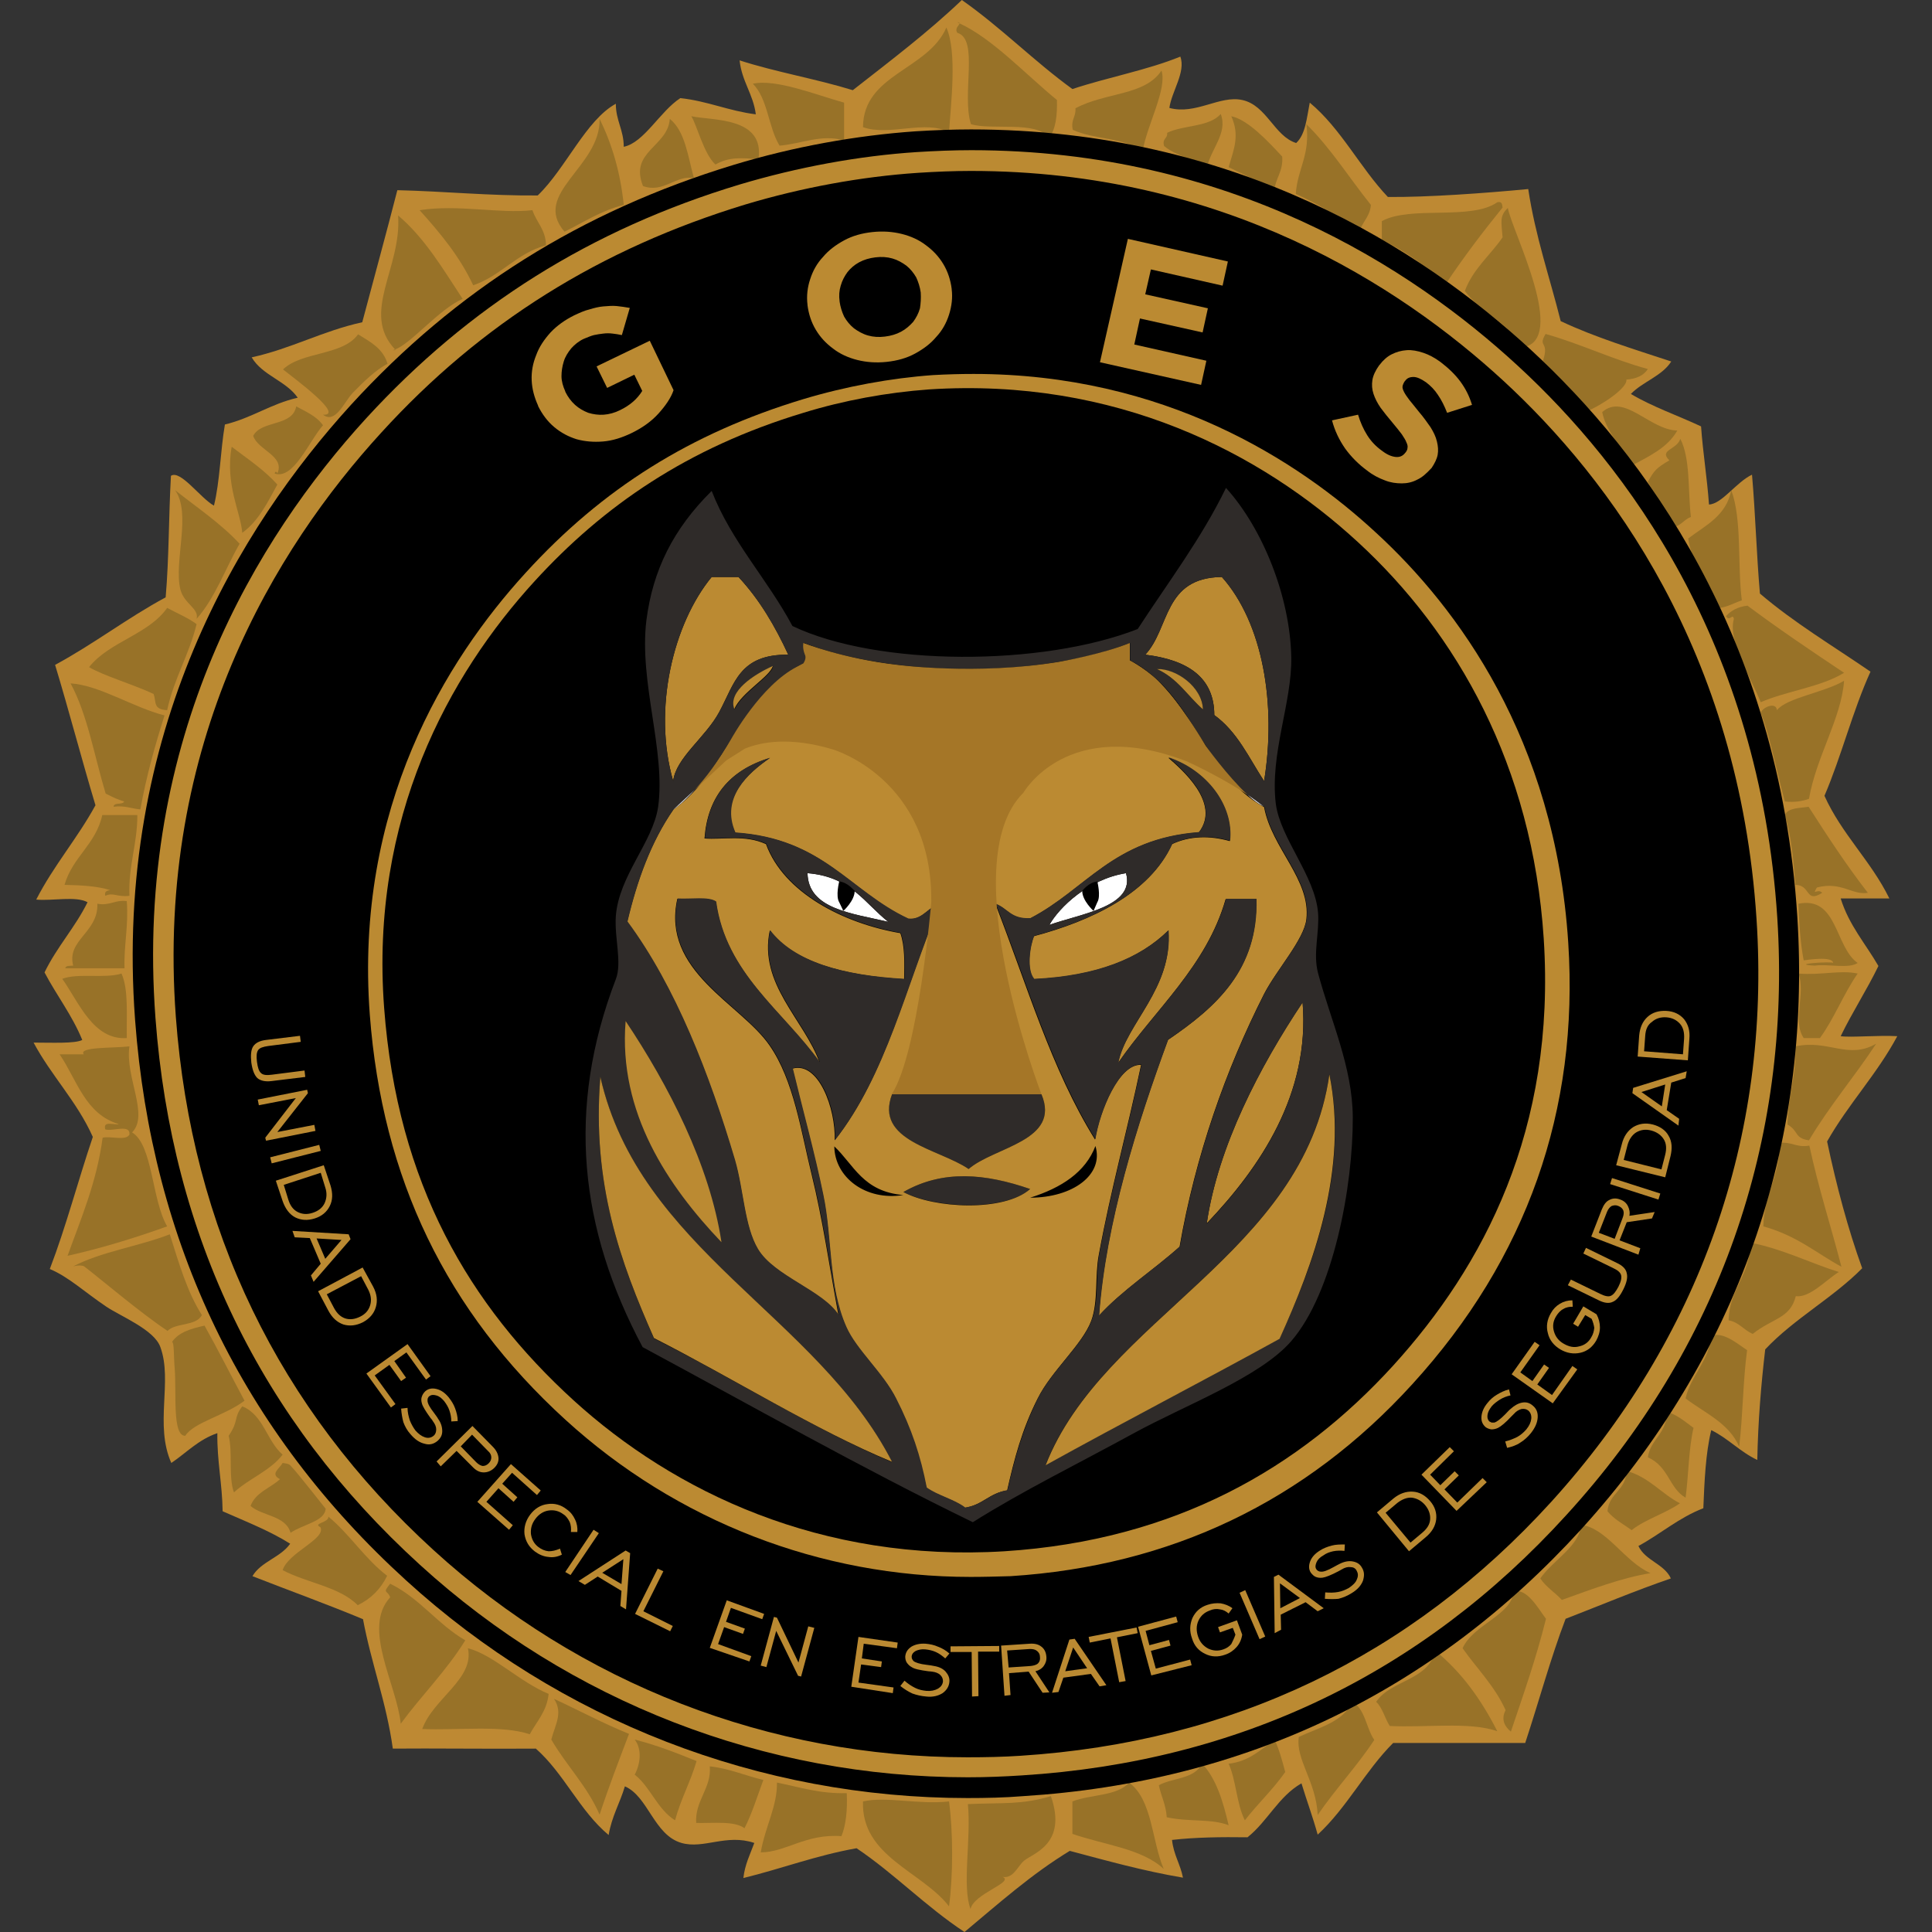 <svg xmlns="http://www.w3.org/2000/svg" xmlns:xlink="http://www.w3.org/1999/xlink" id="Capa_1" x="0px" y="0px" width="512px" height="512px" viewBox="0 0 512 512" style="enable-background:new 0 0 512 512;" xml:space="preserve"><rect x="0" y="0" width="512" height="512" fill="#333333" stroke="none"/><style type="text/css">	.st0{fill-rule:evenodd;clip-rule:evenodd;fill:#BE8933;}	.st1{fill-rule:evenodd;clip-rule:evenodd;fill:#987228;}	.st2{fill-rule:evenodd;clip-rule:evenodd;}	.st3{fill-rule:evenodd;clip-rule:evenodd;fill:#BB8A32;}	.st4{fill:#BB8A32;}	.st5{fill-rule:evenodd;clip-rule:evenodd;fill:#FFFFFF;}	.st6{fill-rule:evenodd;clip-rule:evenodd;fill:#2F2B29;}	.st7{fill:#EDECED;}	.st8{fill:#A57627;}</style><g>	<path class="st0" d="M284.2,23.6c9.3-3.1,19.8-5,28.6-8.6c1.5,4.1-2.3,9.2-2.9,13.6c7,1.9,13.3-3.4,19.3-2.1  c6.5,1.4,8.5,9.6,14.3,11.4c2.5-2.3,2.8-6.7,3.6-10.7c8.3,6.9,13.3,17.2,20.7,25c10.4,0.1,25.7-1,37.2-2.1  c1.9,12.6,5.7,23.4,8.6,35c9.1,4.3,19.3,7.4,29.3,10.7c-2.5,3.9-7.5,5.3-10.7,8.6c5.7,3.4,12.4,5.7,18.6,8.6  c0.5,7.1,1.6,13.6,2.1,20.7c3.4-0.1,7.3-6,11.4-7.9c0.9,10.3,1.2,21.2,2.1,31.5c9,7.7,19.4,13.9,29.3,20.7  c-4.7,10.3-7.7,22.4-12.2,32.9c4.6,10.2,12.3,17.2,17.2,27.2c-4.3,0-8.6,0-12.9,0c2.2,7.1,6.6,12,10,17.9  c-3.1,6.4-6.9,12.2-10,18.6c2.7,0.4,10.1-0.3,15,0c-5.4,10.1-13,18-18.6,27.9c2.5,11.8,5.5,23.1,9.3,33.6  c-7.8,7.9-18.1,13.4-25.7,21.5c-1.1,9.4-1.9,19.1-2.1,29.3c-4.5-2.1-7.7-5.7-12.2-7.9c-1.5,6.2-1.8,13.5-2.1,20.7  c-6.5,2.5-11.3,6.8-17.2,10c1.8,3.9,6.8,4.7,8.6,8.6c-9.6,3.3-18.6,7.1-27.9,10.7c-4,10.5-7.1,22-10.7,32.9c-11.7,0-23.4,0-35,0  c-7.4,7.4-12.3,17.2-20,24.3c-1.3-4.7-2.9-9-4.3-13.6c-6.1,3.5-9,10.1-14.3,14.3c-7-0.1-13.9,0-20,0.7c0.4,3.9,2.2,6.4,2.9,10  c-10.6-1.8-20.2-4.5-30-7.1c-10.2,6.2-18.9,14-27.9,21.5c-10.2-6.7-18.5-15.4-28.6-22.2c-10.7,1.9-19.8,5.4-30,7.9  c0.4-3.6,1.8-6.3,2.9-9.3c-7.4-2.5-13.4,1.7-19.3,0c-7.3-2.1-8.8-12.3-15-15c-1.3,4.4-3.5,8-4.3,12.9c-7.7-6.4-11.8-16.3-19.3-22.9  c-12.4,0.1-27.8-0.1-37.9,0c-1.7-12.3-5.7-22.5-7.9-34.3c-9.6-4-19.6-7.6-29.3-11.4c2.3-3.9,7.4-4.9,10-8.6  c-5.4-3.4-11.8-5.9-17.9-8.6c-0.1-7.3-1.5-13.3-1.4-20.7c-5,1.7-8.2,5.2-12.2,7.9c-4.5-10.1,0.4-21.7-2.9-30.7  c-1.6-4.6-10.4-8.1-14.3-10.7c-5.8-3.9-10-7.9-15-10c4.3-11.2,7.5-23.5,11.4-35c-4.2-9.4-11-16.2-15.7-25c4.8,0,11,0.3,12.9-0.7  c-2.7-6.6-6.8-11.8-10-17.9c3.3-6.8,8.1-11.9,11.4-18.6c-3.1-1.7-9.3-0.3-13.6-0.7c4.6-9,10.9-16.2,15.7-25  c-3.7-12.3-7-25-10.7-37.2c10.2-5.5,19.1-12.4,29.3-17.9c0.9-10.3,0.8-21.6,1.4-32.2c2.5-1.7,7.8,5.9,11.4,7.9  c1.6-6.5,1.7-14.5,2.9-21.5c7.1-1.7,12.2-5.5,19.3-7.1c-3.1-4.5-9.4-5.9-12.2-10.7c10.5-2.3,18.8-7,29.3-9.3  c3.1-11.7,6.3-23.3,9.3-35c12.6,0.3,24.2,1.5,37.2,1.4c7.4-7.1,12.8-20,20.7-24.3c0,4.5,2.1,6.9,2.1,11.4c5.4-1.1,9.6-9.4,15-12.9  c7.3,0.8,12.8,3.4,20,4.3c-0.7-5.4-3.7-8.7-4.3-14.3c9.6,3.1,20.3,4.9,30,7.9C236.1,16,246,8.5,254.9,0  C265.3,7.3,274,16.2,284.2,23.6z"></path>	<g>		<path class="st1" d="M457.4,163.3c1,1.6,1.7-0.9,2.1,0.7c-1.7,5.9,4.6,15.7,7.1,22.1c6.9-3,15.9-4,22.1-7.8   c-8.7-5.8-17.3-11.6-25.6-17.8C460.6,160.8,458.7,161.8,457.4,163.3z"></path>		<path class="st1" d="M254.3,6.2c0,0.4-1.4,1.3-0.6,2.5c5.8,1.7,1.1,16.2,3.6,24.2c5.4,1.7,17.3-1,20.7,3.6c1.8-2.2,2.2-5.9,2.1-10   C271.9,19.8,263,10.2,254.3,6.2z"></path>		<path class="st1" d="M253.7,5.9c0.2,0.1,0.4,0.2,0.6,0.3C254.3,6,254.1,5.9,253.7,5.9z"></path>		<path class="st1" d="M228.7,33.7c7,2.5,16.7-2.1,22.8,1.4c0.5-7.7,2.2-21.3-0.7-27.8C245.9,18.6,228.8,19.6,228.7,33.7z"></path>		<path class="st1" d="M284.3,34.4c5.5,2.6,14.1,2.1,18.5,5.7c1.1-6.8,6.6-16.6,5-21.4c-4.4,6.7-14.8,5.7-22.8,10   C285.2,31,283.7,31.7,284.3,34.4z"></path>		<path class="st1" d="M223.7,37.2c0-3.3,0-6.6,0-10c-7.3-2-18.1-6.4-24.2-5c4,3.9,4.1,11.6,7.1,16.4   C212.5,38.1,217.6,35.5,223.7,37.2z"></path>		<path class="st1" d="M201,42.2c1.7-11.3-12.3-10.2-17.8-11.4c1.4,2.1,3.3,10,6.4,12.8C193.2,41.6,196.1,41.8,201,42.2z"></path>		<path class="st1" d="M308.5,38.7c3.1,2.6,7.9,3.5,11.4,5.7c0.8-4.7,5.6-9.1,3.6-14.2c-3,3.5-9.9,2.9-14.2,5   C309.5,36.8,307.9,36.6,308.5,38.7z"></path>		<path class="st1" d="M337.7,50.8c0.2-3.6,2.4-5.2,2.1-9.3c-3.7-4-9.1-9.8-13.5-10.7c2.3,5.1,0.7,8.7-0.7,13.5   C329.8,46.3,334,48.3,337.7,50.8z"></path>		<path class="st1" d="M165.3,54.3c-0.9-8.8-3.2-16.3-6.4-22.8c0.3,12.8-18.1,19.7-9.3,29.9C154.7,58.9,159.3,55.8,165.3,54.3z"></path>		<path class="st1" d="M183.9,47.2c-1.6-5.7-2.3-12.4-6.4-15.7c-0.5,7.4-10.8,8.6-7.1,17.8C175.8,51.3,179.1,46.3,183.9,47.2z"></path>		<path class="st1" d="M360.5,60.7c0.9-2.2,2.6-3.6,2.8-6.4c-5.7-7.1-10.6-15-17.1-21.4c1.1,8.2-2.4,11.9-2.8,18.5   C349.6,54.1,354.8,57.7,360.5,60.7z"></path>		<path class="st1" d="M398.2,55c-0.1-0.9-0.2-1.7-1.4-1.4c-7,4.9-22.9,0.8-30.6,5c0,1.7,0,3.3,0,5c6.5,3,11.8,7.2,17.1,11.4   C388,68,393,61.4,398.2,55z"></path>		<path class="st1" d="M144.7,65c-0.1-4.2-2.5-6-3.6-9.3c-8.8,1-19.7-1.6-29.9,0c5.4,6,10.6,12.2,14.2,19.9   C132.8,73.1,136.9,67.1,144.7,65z"></path>		<path class="st1" d="M398.2,62.9c-3.3,4.8-7.8,8.3-10,14.2c4.2,5.8,11.7,8.3,15,15c12.8-1.5-2.7-31.2-3.6-37   C397.3,57.3,397.9,58.8,398.2,62.9z"></path>		<path class="st1" d="M104.8,92.8c0-0.1-0.1-0.1-0.1-0.2c-0.2,0.1-0.4,0.1-0.6,0.2C104.3,92.8,104.6,92.8,104.8,92.8z"></path>		<path class="st1" d="M104.7,92.6c4.1-1.4,11.7-10.7,17.9-13.4c-5.2-7.9-10-16.1-17.1-22.1C106.5,71,95.5,82.9,104.7,92.6z"></path>		<path class="st1" d="M104,92.8c-0.2,0-0.4,0-0.7,0C103.6,92.8,103.8,92.8,104,92.8z"></path>		<path class="st1" d="M85.6,109.9c3.3,2.5,5.5-3.2,7.8-5.7c2.9-3,6.2-6.2,9.3-7.8c-1.2-4.1-4.6-5.8-7.8-7.8   c-4.1,5.7-14.9,4.5-19.9,9.3C78,100.3,91.5,110.2,85.6,109.9z"></path>		<path class="st1" d="M408.9,95.6c3.8,4.5,8.9,7.7,11.4,13.5c4.4-1.8,11.1-6.4,10.7-8.5c2.7-0.2,4.6-1.1,5.7-2.8   c-9.5-2.6-17.6-6.6-27.1-9.3C407.4,92.2,410.7,90.2,408.9,95.6z"></path>		<path class="st1" d="M424.6,109.2c0.9,4.7,5,9.4,7.8,14.2c4.6-2.5,9.5-4.7,12.1-9.3C437.1,113.9,430.5,104.1,424.6,109.2z"></path>		<path class="st1" d="M73.5,125.5c0-0.4-0.6-0.8-0.7,0c5,1.7,9.1-8.6,12.8-12.8c-1.7-2.4-4.5-3.6-7.1-5c-1,5.4-9.2,3.6-11.4,7.8   C68.3,119.3,75.6,120.8,73.5,125.5z"></path>		<path class="st1" d="M442.4,122c-3.4,2-4,2.6-5.7,5.7c2.1,4.1,5.3,7.1,6.4,12.1c2.3-0.3,3.1-2.1,5-2.8c-0.8-7-0.1-15.5-2.8-20.7   C444.4,119.2,439.5,119.2,442.4,122z"></path>		<path class="st1" d="M73.5,128.4c-3.5-3.9-7.9-6.8-12.1-10c-1.8,10,2.4,17.4,2.8,22.8C68.5,138.1,70.9,133.2,73.5,128.4z"></path>		<path class="st1" d="M47.8,156.2c1,3.9,5,5,4.3,7.8c4.9-5.5,7.6-13.3,11.4-19.9c-5-5.4-11.3-9.6-17.1-14.2   C50.8,136.1,46,148.8,47.8,156.2z"></path>		<path class="st1" d="M455.2,161.2c2.6-0.3,4.3-1.4,6.4-2.1c-1.2-9.5,0.1-21.4-2.8-29.2c-1.3,6.8-6.8,9.3-11.4,12.8   C448.4,150.4,453.8,153.8,455.2,161.2z"></path>		<path class="st1" d="M44.3,188.2c1.8-8.4,5.8-14.6,7.8-22.8c-2.3-1.7-5.2-2.9-7.8-4.3c-5,7.1-15.3,8.9-20.7,15.7   c3.9,2.3,11.5,4.5,17.1,7.1C41.5,186.1,40.5,188,44.3,188.2z"></path>		<path class="st1" d="M32.9,212.4c-0.4,1-2.7,0.1-2.8,1.4c3-0.4,4.7,0.5,7.1,0.7c1.6-8.9,3.9-17,6.4-24.9c-8.5-2.2-17.2-8-24.9-8.5   c4.5,8.3,6.3,19.3,9.3,29.2C30.3,211.5,31.3,211.9,32.9,212.4z"></path>		<path class="st1" d="M479.4,211.7c1.9-11.1,8.6-21.4,9.3-31.3c-5.1,3.1-15.2,4.5-17.8,7.8c-0.2-2.3-3.8-0.8-4.3,0.7   c2.3,5.4,4.3,15.8,6.4,23.5C475.6,212.7,477.7,212.3,479.4,211.7z"></path>		<path class="st1" d="M473,216c1.7,5.4,2.3,11.9,2.8,18.5c4.1,0,2.6,5,7.1,2.1c-1.2-1.3-2.8,1-1.4-1.4c6.5-1.7,9.3,2.1,13.5,1.4   c-5.6-7.2-10.7-15-15.7-22.8C476.9,214.2,473.9,214,473,216z"></path>		<path class="st1" d="M27.9,237.4c2.1-1,3.1,0.4,6.4,0c-0.3-8.1,2.1-13.6,2.1-21.4c-3.1,0-6.2,0-9.3,0c-1.7,7.8-7.9,11.1-10,18.5   c4.4,0.1,8.7,0.3,12.1,1.4C28.4,236,27.6,236.2,27.9,237.4z"></path>		<path class="st1" d="M33.6,238.8c-3.2-0.4-4.4,1.3-7.8,0.7c0.3,7.6-8.2,9.6-6.4,16.4c-0.8,0.1-2-0.1-2.1,0.7c5.2,0,10.5,0,15.7,0   C32.8,250.4,34.1,245.5,33.6,238.8z"></path>		<path class="st1" d="M480.9,255.9c3.6-0.5,9,0.9,11.4-0.7c-6.1-4.3-5.3-17.8-15.7-15.7c0.2,5.2,0.5,10.4,1.4,15   c0.9-0.1,7.7-1.2,7.8,0.7C485.8,254.7,473.7,255.5,480.9,255.9z"></path>		<path class="st1" d="M478,275.1c1.4,0,2.8,0,4.3,0c3.8-5.2,6.3-11.8,10-17.1c-4.7-1-9.5,0.5-15.7,0   C478.6,263.4,474.9,270.5,478,275.1z"></path>		<path class="st1" d="M33.6,275.1c-0.1-6.1,0.5-12.9-1.4-17.1c-4.3,1.4-11.6-0.2-15.7,1.4C20.9,265.6,24.7,275.7,33.6,275.1z"></path>		<path class="st1" d="M479.4,302.2c5.4-9.1,12.1-16.9,17.8-25.6c-7.5,4.3-12.6-1.2-21.4,0.7c0.3,7.9-2,13.2-2.1,20.7   C476.8,299.8,475.4,301.6,479.4,302.2z"></path>		<path class="st1" d="M27.2,301.5c-1.6,11.9-5.7,21.3-9.3,31.3c8.5-1.9,17.2-4.5,26.4-7.8c-4.1-7-3.8-21.6-9.3-24.9   c4.6-4.6-1.9-14.7-0.7-22.8c-4.4,0.5-13.6,0.1-12.1,2.1c-2.1,0-4.3,0-6.4,0c4.6,6.8,6.8,15.9,15.7,18.5c-1.3,0.3-4.3-1-3.6,1.4   c2,0.6,6.7-1.5,6.4,1.4C33.3,302.4,29.3,301,27.2,301.5z"></path>		<path class="st1" d="M471.6,302.9c0.1,8.9-4.1,13.5-4.3,22.1c9,2.5,14.2,7.2,20.7,10.7c-2.8-10.8-6.1-20.9-8.5-32.1   C476,304.2,474.9,302.5,471.6,302.9z"></path>		<path class="st1" d="M53.5,348.5c-3.9-6.1-6.1-13.8-8.5-21.4c-8.2,3.2-18.2,4.6-25.6,8.5c1.5-0.4,2.6-0.2,2.9,0   c5.3,4.1,14.9,12.3,22.1,17.1C46.5,350.5,52,351.5,53.5,348.5z"></path>		<path class="st1" d="M458.1,349.9c2.8,0.5,4,2.6,6.4,3.6c5.2-4.2,9.9-4,11.4-10c3.7,0.5,8-4.3,11.4-6.4   c-7.9-2.5-14.8-6.1-23.5-7.8C463.9,338.1,458.3,341.4,458.1,349.9z"></path>		<path class="st1" d="M54.2,351.3c-3.5,0.8-6.8,1.7-8.6,4.3c0.6,0.3,0.4,3.8,0.7,7.1c0.5,6.4-0.7,17.9,2.8,17.8   c2.3-3.6,10.4-5.3,15.7-9.3C61.3,364.7,57.9,357.9,54.2,351.3z"></path>		<path class="st1" d="M453.1,354.2c0.6,5.4-5.2,10.5-6.4,16.4c5.1,3.9,11.5,6.5,14.2,12.8c1-8.3,1-17.5,2.1-25.6   C460.5,356.2,456.4,352.5,453.1,354.2z"></path>		<path class="st1" d="M74.9,385.5c-4.2-3.6-5.1-10.6-10.7-12.8c-2.4,3.1-0.8,3.7-3.6,7.8c1.1,4.3-0.1,11,1.4,15   C66,391.8,71.6,389.8,74.9,385.5z"></path>		<path class="st1" d="M436.7,386.2c5.6,2.5,5.6,8.2,10,10.7c0.8-6,0.8-12.9,2.1-18.5c-2.2-1.6-4.2-3.4-7.1-4.3   C441.8,380,437.4,381.3,436.7,386.2z"></path>		<path class="st1" d="M77,406.2c3.4-2.3,9.1-3,9.3-6.4c0,0.1-7.2-9.2-9.3-11.4c-0.4-0.5-1.4-0.6-2.1-0.7c-0.9,1.6-3.4,2.9-0.7,4.3   c-2.6,2.4-6.5,3.5-7.8,7.1C69.5,401.8,75.7,401.6,77,406.2z"></path>		<path class="st1" d="M426,400.5c1.7,2.1,4.2,3.4,6.4,5c3.7-2.9,8.9-4.4,12.8-7.1c-5-2.6-8.2-7-14.2-8.6   C431,395,426.4,395.6,426,400.5z"></path>		<path class="st1" d="M87,401.9c0.3,1.6-4.3,1.8-2.1,2.8c1.6,3.1-8.5,6.7-10,11.4c6.4,3.4,15.1,4.4,19.9,9.3   c3.5-1.7,6.1-4.3,7.8-7.8C96.7,413.1,92.7,406.6,87,401.9z"></path>		<path class="st1" d="M408.2,418.3c1.5,2.3,3.9,3.7,5.7,5.7c7.8-2.8,16-5.9,23.5-7.1c-6.9-3-11.7-12.1-18.5-12.8   C418.9,409.5,411.4,413.6,408.2,418.3z"></path>		<path class="st1" d="M103.4,419.7c-2.2,2.7-0.7,1.6,0,3.6c-7.5,8.2,1.7,22.9,2.8,33.5c5.5-7.5,12.1-14,17.1-22.1   C115.9,430.4,111.2,423.5,103.4,419.7z"></path>		<path class="st1" d="M401.1,421.8c-0.4,6.2-10.7,8.7-13.5,15c3.8,5.4,8.5,10,11.4,16.4c-1.3,2.5-0.2,4.4,1.4,5.7   c3.3-9.8,6.7-19.4,9.3-29.9C407.6,426.2,404.6,420.7,401.1,421.8z"></path>		<path class="st1" d="M111.9,458.2c9.6,0.4,21-1.1,28.5,1.4c1.8-3.4,4.5-6,5-10.7c-7.6-3.1-14.7-10.4-21.4-12.1   C125.8,444.9,114.8,450.1,111.9,458.2z"></path>		<path class="st1" d="M380.4,437.5c-1.9,7.9-11.8,7.7-15.7,13.5c1.7,1.6,2.3,4.4,3.6,6.4c9.5,0.5,21.2-1.2,28.5,1.4   C392.6,450.5,387.4,443.2,380.4,437.5z"></path>		<path class="st1" d="M146.1,461c4,6.9,9.5,12.3,12.8,19.9c2.4-7.3,5.1-14.3,7.8-21.4c-6.9-2.8-13.2-6.2-19.9-9.3   C149.3,453.9,147.1,457.1,146.1,461z"></path>		<path class="st1" d="M358.4,451c-2.5,5.4-8.9,6.8-14.2,9.3c-0.9,6,4.6,11.8,5,20.7c4.7-6.9,10.4-12.9,15-19.9   C362,457.9,361.8,452.9,358.4,451z"></path>		<path class="st1" d="M168.2,461c2,2.6,1.5,6.5,0,9.3c4.2,3.3,6,9.2,10.7,12.1c1.5-5.6,4.1-10.2,5.7-15.7   C179.4,464.6,174.1,462.5,168.2,461z"></path>		<path class="st1" d="M325.6,467.4c2,4.4,2.1,10.7,4.3,15c3.4-4.4,7.5-8.2,10.7-12.8c-0.8-3-1.6-6-2.8-8.5   C334.1,463.6,331.1,466.8,325.6,467.4z"></path>		<path class="st1" d="M307.1,473.1c0.6,2.9,1.9,5.2,2.1,8.5c6.2,1.3,11.7,0.3,16.4,2.1c-1.5-6.4-3.3-12.4-7.1-16.4   C316.8,471.5,310.7,471.1,307.1,473.1z"></path>		<path class="st1" d="M188.1,468.1c0.5,5.8-4,9.1-3.6,15c4.7,0.1,10.1-0.6,12.8,1.4c2-3.9,3.4-8.5,5-12.8   C197.5,470.6,193.5,468.7,188.1,468.1z"></path>		<path class="st1" d="M205.9,472.4c0.1,6.3-3.1,11.6-4.3,18.5c6.6,0,11.9-5,21.4-4.3c1.2-3,1.6-6.9,1.4-11.4   C217.2,475.4,211.9,473.6,205.9,472.4z"></path>		<path class="st1" d="M299.2,472.4c-3,3.6-10.2,3.1-15,5c0,2.9,0,5.7,0,8.6c8.3,2.9,18.5,3.9,24.2,9.3   C305.2,487.8,305.4,476.9,299.2,472.4z"></path>		<path class="st1" d="M256.5,478.1c0.9,9.2-1.6,21.8,0.7,27.8c0.9-4.1,11.7-7.1,8.5-8.5c2.9,0.5,4-2.9,5.7-4.3   c2.4-2,11.5-4.4,7.1-17.1C270.7,478.3,266.1,477.7,256.5,478.1z"></path>		<path class="st1" d="M228.7,477.4c-0.5,14.6,15.6,18.5,22.8,27.8c1.1-8.1,1.1-19.7,0-27.8C243.5,478.3,234.9,476,228.7,477.4z"></path>	</g>	<path class="st2" d="M256.4,476.5c-55.1,0-108-20.5-148.8-57.7c-43.3-39.4-67.4-89.4-71.8-148.5c-5.7-76.6,28-130.9,57.2-163  c27.9-30.5,61-51.3,101.4-63.6c15.8-4.8,32.4-7.8,48.2-8.9c4.9-0.3,9.9-0.5,14.7-0.5c70.3,0,119.6,31.8,148.5,58.5  c29.5,27.2,65.7,75.4,70.5,150c3.9,60.8-15.9,116.9-57.2,162.4c-39.3,43.2-89.1,67.1-148,70.8C266.2,476.4,261.3,476.5,256.4,476.5  L256.4,476.5z"></path>	<path class="st3" d="M471,243.2c-4.7-72.8-40-119.8-68.8-146.3c-28.2-26-76.2-57.1-144.8-57.1c-4.7,0-9.6,0.2-14.4,0.5  c-15.4,1-31.6,4-47,8.6c-39.4,11.9-71.7,32.2-99,62c-28.6,31.3-61.4,84.2-55.8,158.9c4.3,57.7,27.9,106.5,70.1,144.9  c39.8,36.3,91.4,56.3,145.2,56.3c4.9,0,9.7-0.2,14.3-0.5c57.4-3.6,106-26.9,144.3-69C455.5,357.3,474.8,302.5,471,243.2z   M411.1,398c-37.4,41.1-84.7,63.7-140.7,67.3c-4.5,0.3-9.2,0.4-14,0.4c-52.4,0-102.7-19.5-141.5-54.9  c-41.1-37.5-64.1-85.1-68.3-141.3c-5.4-72.8,26.6-124.4,54.4-154.8c26.5-29.1,58.1-48.8,96.5-60.5c15-4.5,30.8-7.4,45.8-8.4  c4.7-0.3,9.4-0.5,14-0.5c66.8,0,113.6,30.3,141.1,55.6c28.1,25.9,62.5,71.7,67.1,142.7C469.3,301.3,450.4,354.7,411.1,398z"></path>	<path class="st3" d="M257.2,417.9c-39.8,0-77.9-14.8-107.3-41.6c-31.7-28.9-48.6-64-51.9-107.4c-4.1-54.9,20.2-94,41.3-117.1  c20.4-22.4,43.8-37,73.5-46c11.3-3.4,23.3-5.6,34.5-6.4c3.6-0.2,7.2-0.3,10.7-0.3c50.5,0,86,22.9,106.8,42.2  c21.3,19.6,47.3,54.4,50.8,108.5c2.9,44.4-11,83.8-41.3,117c-28.3,31.1-64.1,48.2-106.5,50.9C264.3,417.8,260.7,417.9,257.2,417.9  C257.2,417.9,257.2,417.9,257.2,417.9z"></path>	<path class="st2" d="M212.9,109.4c-30.8,9.3-53,24.7-71.2,44.6C119,178.8,98,216.8,101.8,267.1c3.5,46.7,22.7,78.9,50.2,104  c26.6,24.2,65.6,43,114.2,40c45.3-2.9,78.3-22.1,103-49.2c23.9-26.3,43.2-62.5,39.9-113.2c-3-45.8-23-80.9-49.2-105  c-25.7-23.7-64.2-43.7-113.7-40.5C235.1,104,223.6,106.1,212.9,109.4z"></path>	<g>		<path class="st4" d="M79.7,276.1l-8.6,1.1c-1.4,0.2-2.3,0.5-2.7,1.1c-0.4,0.6-0.5,1.6-0.3,3.1c0.2,1.5,0.5,2.5,1.1,3   c0.5,0.5,1.5,0.6,2.9,0.4l8.6-1.1l0.2,1.7l-9,1.1c-1.6,0.2-2.9-0.1-3.7-0.8c-0.8-0.8-1.3-2.1-1.6-4.1c-0.2-1.9-0.1-3.4,0.5-4.3   c0.6-0.9,1.7-1.5,3.4-1.7l9-1.1L79.7,276.1z"></path>		<path class="st4" d="M68.3,291.4l13.1-2.6l0.2,0.9L73.5,300l9.8-1.9l0.3,1.6l-13.1,2.6l-0.2-0.8l8.1-10.5l-9.8,1.9L68.3,291.4z"></path>		<path class="st4" d="M71.6,306.7l13-3.3L85,305l-13,3.3L71.6,306.7z"></path>		<path class="st4" d="M87.6,314.2c0.6,2,0.6,3.8-0.2,5.4c-0.8,1.6-2.1,2.7-4,3.3c-1.9,0.6-3.6,0.5-5.2-0.3   c-1.5-0.8-2.6-2.3-3.3-4.3l-1.8-5.4l12.7-4.1L87.6,314.2z M86.2,314.7l-1.2-3.9l-9.8,3.2l1.2,3.9c0.5,1.6,1.3,2.7,2.5,3.3   c1.2,0.6,2.5,0.7,4,0.2c1.5-0.5,2.5-1.3,3.1-2.5C86.6,317.6,86.7,316.2,86.2,314.7z"></path>		<path class="st4" d="M77.5,326.2l14.9,0.9l0.5,1.3l-9.8,11.3l-0.7-1.7l2.6-3.1l-2.9-6.8l-4-0.2L77.5,326.2z M83.9,328.2l2.3,5.4   l4.3-5L83.9,328.2z"></path>		<path class="st4" d="M98.9,341c1,1.9,1.2,3.7,0.7,5.4c-0.5,1.7-1.6,3-3.4,4c-1.8,0.9-3.5,1.1-5.2,0.6c-1.7-0.6-3-1.8-4-3.7   l-2.7-5.1l11.8-6.3L98.9,341z M97.6,341.8l-1.9-3.6l-9.1,4.8l1.9,3.6c0.8,1.5,1.8,2.4,3,2.8c1.3,0.4,2.6,0.2,4-0.5   c1.4-0.7,2.2-1.7,2.6-3C98.5,344.5,98.3,343.2,97.6,341.8z"></path>		<path class="st4" d="M97.1,364l10.9-7.8l6.1,8.5l-1.2,0.9l-5.2-7.2l-3.2,2.3l3.1,4.4l-1.3,0.9l-3.1-4.3l-3.9,2.8l5.5,7.6l-1.2,0.9   L97.1,364z"></path>		<path class="st4" d="M106.3,373.3l1.7-0.2c0,1.2,0.3,2.3,0.6,3.3c0.4,1,0.9,1.9,1.5,2.7c0.8,0.9,1.6,1.5,2.5,1.8   c0.9,0.3,1.7,0.1,2.3-0.4c0.5-0.4,0.7-1,0.7-1.7c0-0.7-0.3-1.4-0.9-2.2c-0.1-0.2-0.3-0.5-0.6-0.8c-1.3-1.8-2.1-3.1-2.3-3.9   c-0.2-0.7-0.2-1.3,0-1.8c0.2-0.6,0.5-1,0.9-1.4c0.8-0.7,1.8-0.9,3-0.6s2.2,1,3.2,2.2c0.7,0.9,1.3,1.8,1.7,2.9   c0.4,1.1,0.7,2.2,0.7,3.4l-1.7,0.1c0-1.1-0.2-2-0.5-2.9c-0.3-0.9-0.8-1.7-1.4-2.5c-0.7-0.8-1.3-1.3-2.1-1.5   c-0.7-0.2-1.3-0.2-1.8,0.2c-0.2,0.1-0.3,0.3-0.4,0.5c-0.1,0.2-0.1,0.4-0.1,0.7c0,0.7,0.6,1.8,1.7,3.2c0.5,0.7,0.9,1.2,1.1,1.6   c0.8,1.1,1.1,2.2,1.1,3.3c0,1.1-0.5,1.9-1.3,2.6c-1,0.8-2.1,1.1-3.4,0.7c-1.3-0.3-2.5-1.1-3.7-2.5c-0.9-1-1.5-2.1-1.9-3.2   C106.6,375.8,106.4,374.6,106.3,373.3z"></path>		<path class="st4" d="M115.7,387.3l9.5-9.4l5.4,5.5c0.9,0.9,1.4,1.9,1.5,2.9c0.1,1-0.3,1.9-1.1,2.7c-0.8,0.8-1.8,1.2-2.8,1.2   c-1,0-1.9-0.4-2.8-1.3l-4.4-4.4l-4.2,4.1L115.7,387.3z M122.1,383.3l4.1,4.2c0.6,0.6,1.2,0.9,1.7,1c0.6,0,1.1-0.2,1.6-0.7   c0.5-0.5,0.7-1,0.7-1.6c0-0.6-0.3-1.2-0.9-1.7l-4.2-4.3L122.1,383.3z"></path>		<path class="st4" d="M126.5,398l8.9-10l7.9,7l-1,1.2l-6.6-5.9l-2.6,2.9l4,3.6l-1,1.2l-4-3.6l-3.2,3.6l7,6.2l-1,1.2L126.5,398z"></path>		<path class="st4" d="M148.4,410.4l0.5,1.6c-1.2,0.6-2.4,0.8-3.6,0.6c-1.2-0.1-2.4-0.6-3.5-1.4c-1.6-1.2-2.5-2.7-2.8-4.6   c-0.2-1.8,0.3-3.6,1.5-5.2c1.2-1.6,2.8-2.6,4.6-2.8c1.8-0.3,3.6,0.2,5.1,1.4c1,0.7,1.7,1.6,2.2,2.7c0.5,1,0.7,2.2,0.6,3.3l-1.7,0   c0.1-0.9,0-1.8-0.3-2.6c-0.4-0.8-0.9-1.6-1.7-2.1c-1.2-0.9-2.5-1.2-3.9-1c-1.4,0.2-2.6,1-3.5,2.2c-1,1.3-1.3,2.6-1.2,4   c0.2,1.4,0.8,2.6,2,3.5c0.8,0.6,1.7,1,2.7,1.1C146.3,411.1,147.3,410.9,148.4,410.4z"></path>		<path class="st4" d="M149.8,416.6l7.5-11.2l1.4,0.9l-7.5,11.1L149.8,416.6z"></path>		<path class="st4" d="M153.3,419l12.5-8.1l1.2,0.7l-1.1,14.9l-1.5-0.9l0.3-4l-6.3-3.8l-3.4,2.2L153.3,419z M159.6,416.8l5.1,3   l0.5-6.6L159.6,416.8z"></path>		<path class="st4" d="M168.3,427.7l6-12l1.5,0.7l-5.3,10.6l7.8,3.9l-0.7,1.4L168.3,427.7z"></path>		<path class="st4" d="M188.1,436.7l4.5-12.6l9.9,3.6l-0.5,1.4l-8.3-3l-1.3,3.7l5,1.8l-0.5,1.4l-5-1.8l-1.6,4.5l8.8,3.2l-0.5,1.4   L188.1,436.7z"></path>		<path class="st4" d="M201.6,441.4l3.5-12.9l0.8,0.2l5.7,11.9l2.6-9.6l1.6,0.4l-3.5,12.9l-0.8-0.2l-5.8-11.9l-2.6,9.6L201.6,441.4z   "></path>		<path class="st4" d="M225.6,447l1.9-13.2l10.4,1.5l-0.2,1.5l-8.8-1.2l-0.5,3.9l5.3,0.8l-0.2,1.5l-5.3-0.7l-0.7,4.8l9.3,1.3   l-0.2,1.5L225.6,447z"></path>		<path class="st4" d="M238.6,446.8l1.1-1.4c0.9,0.8,1.8,1.4,2.8,1.9c1,0.5,2,0.7,3,0.8c1.2,0.1,2.2-0.1,3.1-0.6   c0.8-0.5,1.2-1.1,1.3-1.9c0-0.7-0.2-1.2-0.7-1.7c-0.5-0.5-1.3-0.8-2.2-0.9c-0.2,0-0.6-0.1-1-0.1c-2.2-0.3-3.7-0.6-4.4-1.1   c-0.6-0.3-1-0.8-1.3-1.2c-0.3-0.5-0.4-1-0.4-1.6c0.1-1.1,0.6-1.9,1.6-2.6c1-0.6,2.3-0.9,3.8-0.8c1.1,0.1,2.2,0.3,3.3,0.8   c1.1,0.4,2.1,1,3,1.8l-1.1,1.3c-0.8-0.7-1.6-1.3-2.5-1.7c-0.9-0.4-1.8-0.6-2.8-0.7c-1-0.1-1.8,0.1-2.5,0.4c-0.7,0.4-1,0.8-1.1,1.4   c0,0.2,0,0.5,0.1,0.7c0.1,0.2,0.2,0.4,0.4,0.6c0.5,0.4,1.7,0.8,3.5,1c0.8,0.1,1.5,0.2,1.9,0.3c1.3,0.2,2.4,0.7,3.1,1.5   c0.7,0.8,1.1,1.7,1,2.7c-0.1,1.2-0.7,2.2-1.8,3c-1.1,0.7-2.6,1.1-4.3,0.9c-1.3-0.1-2.6-0.4-3.7-0.8   C240.7,448.3,239.6,447.6,238.6,446.8z"></path>		<path class="st4" d="M257.6,449.6l-0.1-11.8l-5.6,0l0-1.5l12.9-0.1l0,1.5l-5.6,0l0.1,11.8L257.6,449.6z"></path>		<path class="st4" d="M266.2,449.4l-0.9-13.3l7.6-0.5c1.3-0.1,2.4,0.2,3.1,0.8c0.8,0.6,1.2,1.5,1.3,2.6c0.1,1-0.2,1.8-0.7,2.5   c-0.5,0.7-1.3,1.2-2.2,1.4l3.7,5.6l-1.8,0.1l-3.7-5.6l-5.2,0.4l0.4,5.8L266.2,449.4z M267.3,441.9l5.9-0.4   c0.8-0.1,1.5-0.3,1.9-0.7c0.4-0.4,0.6-1,0.5-1.7c0-0.7-0.3-1.2-0.8-1.6c-0.5-0.4-1.1-0.5-1.9-0.5l-6,0.4L267.3,441.9z"></path>		<path class="st4" d="M278.8,448.6l4.6-14.1l1.4-0.2l8.4,12.3l-1.8,0.3l-2.3-3.3l-7.3,1l-1.3,3.8L278.8,448.6z M282.3,442.9   l5.8-0.8l-3.7-5.5L282.3,442.9z"></path>		<path class="st4" d="M296.6,445.8l-2.3-11.6l-5.5,1.1l-0.3-1.5l12.7-2.5l0.3,1.5l-5.5,1.1l2.3,11.6L296.6,445.8z"></path>		<path class="st4" d="M305.1,444l-3.5-12.9l10.1-2.7l0.4,1.5l-8.5,2.3l1,3.8l5.2-1.4l0.4,1.5l-5.2,1.4l1.3,4.7l9.1-2.4l0.4,1.5   L305.1,444z"></path>		<path class="st4" d="M327.4,433.2l-0.7-1.8l-3.4,1.2l-0.5-1.4l5-1.8l1.4,3.8c-0.2,1.3-0.7,2.4-1.5,3.3c-0.8,0.9-1.8,1.6-3,2   c-1.9,0.7-3.7,0.6-5.3-0.2c-1.7-0.8-2.9-2.1-3.5-4.1c-0.7-1.9-0.6-3.7,0.1-5.4c0.8-1.7,2.1-2.9,4-3.5c1.2-0.4,2.3-0.5,3.5-0.4   c1.1,0.2,2.2,0.6,3.1,1.3l-1,1.4c-0.7-0.6-1.4-1-2.3-1.1c-0.9-0.2-1.8-0.1-2.7,0.3c-1.4,0.5-2.4,1.4-3,2.7   c-0.6,1.3-0.6,2.7-0.1,4.2c0.5,1.5,1.4,2.5,2.7,3.2c1.3,0.6,2.6,0.7,4,0.2c0.9-0.3,1.6-0.8,2.1-1.4   C326.7,434.9,327.1,434.1,327.4,433.2z"></path>		<path class="st4" d="M333.8,434.4l-5.3-12.3l1.5-0.7l5.3,12.3L333.8,434.4z"></path>		<path class="st4" d="M337.8,432.8l-0.2-14.9l1.2-0.6l12,8.9l-1.6,0.8l-3.2-2.4l-6.6,3.3l0.1,4L337.8,432.8z M339.3,426.2l5.2-2.7   l-5.3-3.9L339.3,426.2z"></path>		<path class="st4" d="M351.1,423.7l0.1-1.7c1.2,0.1,2.3,0.1,3.4-0.1c1.1-0.2,2-0.6,2.9-1.1c1-0.7,1.8-1.4,2.1-2.3   c0.4-0.9,0.3-1.6-0.1-2.3c-0.3-0.6-0.9-0.9-1.6-0.9c-0.7-0.1-1.5,0.1-2.3,0.6c-0.2,0.1-0.5,0.3-0.9,0.5c-1.9,1-3.4,1.6-4.2,1.7   c-0.7,0.1-1.3,0-1.8-0.2c-0.5-0.2-0.9-0.6-1.3-1.1c-0.6-0.9-0.6-1.9-0.2-3c0.4-1.1,1.3-2.1,2.6-2.9c0.9-0.6,2-1,3.1-1.3   c1.1-0.3,2.3-0.3,3.5-0.3l-0.1,1.7c-1-0.1-2-0.1-3,0.1c-0.9,0.2-1.8,0.5-2.6,1.1c-0.9,0.5-1.5,1.1-1.8,1.8   c-0.3,0.7-0.4,1.3-0.1,1.8c0.1,0.2,0.3,0.4,0.5,0.5c0.2,0.1,0.4,0.2,0.7,0.2c0.7,0.1,1.8-0.3,3.4-1.2c0.7-0.4,1.3-0.7,1.7-0.9   c1.2-0.6,2.4-0.8,3.4-0.6c1.1,0.2,1.9,0.7,2.4,1.6c0.7,1.1,0.7,2.2,0.3,3.5c-0.5,1.3-1.5,2.4-3,3.3c-1.1,0.7-2.3,1.2-3.5,1.5   C353.7,423.8,352.4,423.8,351.1,423.7z"></path>		<path class="st4" d="M369.3,397.1c1.6-1.3,3.3-1.9,5.1-1.8c1.8,0.1,3.3,1,4.6,2.5c1.3,1.5,1.8,3.2,1.6,4.9   c-0.2,1.7-1.1,3.3-2.8,4.7l-4.4,3.7l-8.5-10.3L369.3,397.1z M370.3,398.3l-3.1,2.6l6.6,7.9l3.1-2.6c1.3-1.1,2-2.2,2.1-3.5   c0.1-1.3-0.3-2.6-1.3-3.8c-1-1.2-2.2-1.8-3.5-2C372.9,396.8,371.6,397.3,370.3,398.3z"></path>		<path class="st4" d="M386,400.4l-9.3-9.6l7.5-7.3l1.1,1.1l-6.3,6.2l2.7,2.8l3.8-3.7l1.1,1.1l-3.8,3.7l3.4,3.5l6.7-6.5l1.1,1.1   L386,400.4z"></path>		<path class="st4" d="M399.4,383.7l-0.5-1.7c1.2-0.3,2.2-0.7,3.2-1.2c0.9-0.5,1.7-1.2,2.4-2c0.8-1,1.2-1.9,1.3-2.8   c0.1-0.9-0.2-1.7-0.8-2.2c-0.5-0.4-1.1-0.5-1.8-0.4c-0.7,0.2-1.4,0.6-2,1.3c-0.2,0.2-0.4,0.4-0.7,0.7c-1.5,1.6-2.7,2.6-3.5,3   c-0.6,0.3-1.2,0.4-1.8,0.4c-0.6-0.1-1.1-0.3-1.5-0.6c-0.8-0.7-1.2-1.6-1.1-2.8c0.1-1.2,0.6-2.4,1.6-3.6c0.7-0.9,1.5-1.6,2.5-2.2   c1-0.6,2-1.1,3.2-1.4l0.4,1.6c-1,0.2-2,0.6-2.8,1.1c-0.8,0.5-1.6,1.1-2.2,1.8c-0.6,0.8-1,1.5-1.1,2.3c-0.1,0.8,0.1,1.3,0.5,1.7   c0.2,0.1,0.4,0.2,0.6,0.3c0.2,0,0.5,0,0.7,0c0.7-0.2,1.6-0.9,2.9-2.2c0.6-0.6,1-1.1,1.4-1.4c1-0.9,2-1.5,3.1-1.7   c1.1-0.2,2,0.1,2.8,0.8c1,0.8,1.4,1.9,1.3,3.2c-0.1,1.4-0.7,2.7-1.8,4.1c-0.8,1-1.8,1.9-2.8,2.5   C401.9,383,400.7,383.4,399.4,383.7z"></path>		<path class="st4" d="M411.5,371.9l-10.9-7.7l6.1-8.6l1.3,0.9l-5.1,7.2l3.2,2.3l3.1-4.4l1.3,0.9l-3.1,4.4l3.9,2.8l5.4-7.7l1.3,0.9   L411.5,371.9z"></path>		<path class="st4" d="M421.8,349.5l-1.7-1l-1.9,3.1l-1.3-0.8l2.7-4.6l3.5,2.1c0.6,1.1,0.9,2.3,0.9,3.5c0,1.2-0.4,2.4-1,3.5   c-1,1.7-2.4,2.8-4.2,3.2c-1.8,0.4-3.6,0.1-5.3-0.9c-1.7-1-2.9-2.5-3.3-4.3c-0.5-1.8-0.2-3.6,0.8-5.3c0.6-1.1,1.4-1.9,2.4-2.5   c1-0.6,2.1-0.9,3.3-0.9l0.1,1.7c-0.9,0-1.7,0.1-2.5,0.6c-0.8,0.4-1.4,1.1-1.9,1.9c-0.8,1.3-1,2.6-0.6,4c0.4,1.4,1.2,2.5,2.6,3.3   c1.4,0.8,2.7,1.1,4.1,0.7c1.4-0.3,2.5-1.1,3.2-2.4c0.5-0.8,0.7-1.6,0.8-2.5C422.4,351.2,422.2,350.4,421.8,349.5z"></path>		<path class="st4" d="M416.3,339.1l7.8,3.8c1.2,0.6,2.2,0.8,2.8,0.5c0.7-0.3,1.3-1.1,2-2.4c0.7-1.4,0.9-2.4,0.7-3.1   c-0.2-0.7-0.9-1.3-2.2-1.9l-7.8-3.8l0.7-1.5l8.2,4c1.5,0.7,2.4,1.6,2.6,2.7c0.3,1.1,0,2.5-0.9,4.3c-0.9,1.8-1.8,2.9-2.8,3.3   c-1,0.5-2.3,0.3-3.7-0.4l-8.2-4L416.3,339.1z"></path>		<path class="st4" d="M434.2,332.5l-12.5-4.8l2.8-7.2c0.5-1.2,1.1-2.1,2-2.5c0.9-0.5,1.9-0.5,2.9-0.1c0.9,0.3,1.6,0.9,2,1.7   c0.4,0.8,0.6,1.7,0.4,2.6l6.7-1l-0.7,1.7l-6.7,1l-1.9,4.8l5.5,2.1L434.2,332.5z M427.9,328.3l2.1-5.5c0.3-0.8,0.4-1.4,0.2-2   c-0.2-0.5-0.6-0.9-1.3-1.2c-0.7-0.3-1.2-0.2-1.8,0c-0.5,0.3-0.9,0.8-1.2,1.5l-2.2,5.6L427.9,328.3z"></path>		<path class="st4" d="M439.5,317.9l-12.8-4.1l0.5-1.6l12.8,4.1L439.5,317.9z"></path>		<path class="st4" d="M429.8,303.2c0.5-2,1.5-3.5,3-4.5c1.5-0.9,3.2-1.2,5.2-0.7c1.9,0.5,3.4,1.5,4.2,3c0.9,1.5,1,3.3,0.5,5.4   l-1.4,5.6l-13-3.2L429.8,303.2z M431.3,303.5l-1,3.9l10,2.5l1-3.9c0.4-1.6,0.3-3-0.4-4.1c-0.7-1.1-1.8-1.9-3.3-2.3   c-1.5-0.4-2.8-0.2-4,0.5C432.5,300.8,431.7,302,431.3,303.5z"></path>		<path class="st4" d="M444.8,298.3l-12.2-8.6l0.2-1.4l14.2-4.4l-0.3,1.8l-3.8,1.2l-1.2,7.3l3.3,2.3L444.8,298.3z M440.4,293.2   l0.9-5.8l-6.3,2L440.4,293.2z"></path>		<path class="st4" d="M434.4,274.4c0.2-2.1,0.9-3.7,2.2-4.9c1.3-1.2,3-1.7,5-1.6c2,0.1,3.6,0.9,4.7,2.2c1.1,1.4,1.6,3.1,1.4,5.2   l-0.4,5.7l-13.3-1L434.4,274.4z M436,274.5l-0.3,4.1l10.3,0.8l0.3-4.1c0.1-1.6-0.2-3-1.1-4c-0.9-1-2.1-1.6-3.6-1.7   c-1.5-0.1-2.8,0.3-3.8,1.2C436.6,271.6,436.1,272.9,436,274.5z"></path>	</g>	<g>		<path class="st3" d="M195.7,152.9c5.6,6,9.7,13,13.2,20.6c-13-0.1-14.2,7.6-18.3,15.2c-3.6,6.7-11.5,12.1-12.2,18.3   c-5.5-19.1,0-41.7,10.2-54.1C190.9,152.9,193.3,152.9,195.7,152.9z"></path>		<path class="st3" d="M323.8,152.9c10.9,12.2,14.5,33.7,11.2,54.1c-4-6.1-7-13-13.2-17.5c0-9.9-6.9-14.6-18.3-16   C310.1,166.5,308.2,153.1,323.8,152.9z"></path>		<path class="st5" d="M214,231.4c11.6,1,15.1,8,21.4,12.9C225.6,242,214.2,240.9,214,231.4z"></path>		<path class="st5" d="M278.1,245.1c2.6-4.6,10.3-12.1,20.3-13.7C300.9,240.2,286.6,242.1,278.1,245.1z"></path>		<path class="st5" d="M167.2,265.6c12.6,17.2,20.5,38,27.5,59.4C178.6,310.4,166.4,292.9,167.2,265.6z"></path>		<path class="st3" d="M345.2,265.6c2,24.3-11.3,43.8-25.4,58.6C322.8,303.7,333.9,282.6,345.2,265.6z"></path>		<path class="st3" d="M168.3,267.2c-2,24.3,11.3,43.8,25.4,58.6C190.7,305.3,179.6,284.1,168.3,267.2z"></path>		<path class="st6" d="M276,290c5.2,12.4-12.5,13.9-19.3,19.8c-7.9-5.4-25.1-7.4-20.3-19.8C249.6,290,262.8,290,276,290z"></path>		<path class="st2" d="M221.1,303.7c5.3,4.9,7.6,12.1,18.3,12.9C229.4,318.3,221.2,312,221.1,303.7z"></path>		<path class="st2" d="M290.3,303.7c2.3,7.6-6,13.8-17.3,13.7C281.3,314.8,287.7,310.6,290.3,303.7z"></path>		<path class="st6" d="M273,315.1c-6.8,6-25.3,5.1-33.6,0.8C249.9,309.9,261.1,311,273,315.1z"></path>		<path class="st3" d="M309.6,246.6c-7.6,7.5-19,12.1-35.6,12.9c-2.1-2.4-1.1-8.9,0-11.4c15-4,30.6-11.2,36.6-24.4   c4.7-2.2,10-2.3,15.3-0.8c1-9.3-6.1-18.7-16.3-22.1c3.4,3,14.1,12,8.1,19.8c-22.8,1.7-29.9,15.2-44.7,22.8   c-5.2,0.3-5.9-2.7-9.2-3.8c8.3,21.2,14.8,43.8,26.4,62.4c1.2-7.5,6.3-20.1,12.2-19.8c-3.7,17.6-8,32.9-11.2,50.3   c-1.1,5.7-0.1,12.3-2,17.5c-2.4,6.4-10.5,13.2-14.2,20.6c-4.2,8.3-6.2,16-8.1,24.4c-4.8,0.7-6.4,3.8-11.2,4.6   c-2.8-2.2-7.3-3.2-10.2-5.3c-1.7-8.3-4.1-15.6-8.1-23.6c-3.4-6.8-10.6-13-13.2-19c-4.8-10.8-3.7-23.7-6.1-35   c-2.3-11.2-5.3-21.9-8.1-33.5c6.9-2,11.5,10.6,11.2,19c13.6-17.3,18.7-40.8,27.5-61.7c-2-1.4-3.9,3.6-8.1,3   c-15.6-7.3-22.4-21.3-45.8-22.8c-4.1-9.1,3.2-15.7,9.2-19.8c-10.9,3.3-16.5,10.5-17.3,21.3c4.8,0.4,10.6-1.1,16.3,1.5   c4.7,12.9,20.5,21,35.6,23.6c1.2,3.4,1.1,7.8,1,12.2c-16.3-1-29.2-4.6-35.6-12.9c-3,14.2,9.1,23.6,13.2,35   c-9.8-13.8-24.8-23.5-27.5-42.6c-1.9-1.4-6.7-0.5-10.2-0.8c-4.3,19.2,16.8,27.8,24.4,38.8c6.5,9.3,8.4,23,11.2,34.3   c2.9,11.8,4.7,24.3,7.1,37.3c-4.2-6.6-17-10.3-21.4-17.5c-3.6-6.1-3.8-15.8-6.1-23.6c-6.7-22.6-15.7-45.9-28.5-63.2   c2.6-11,6.3-21.2,12.2-29.7c14.7-10.5,17.3-30.2,34.6-38.8c1.3-2.4-0.3-2.2,0-5.3c23.5,9.1,63,9.3,86.4,0c0,1.5,0,3,0,4.6   c17.1,9,18.9,29.5,35.6,38.8c2,10.9,12.4,19.2,11.2,29.7c-0.6,5.4-7.9,13.4-11.2,19.8c-10.2,20.1-18.2,42.9-22.4,67   c-6.9,6.2-15.2,11.5-21.4,18.3c1.8-24.6,10.1-50.8,18.3-73.1c12.8-8.7,23.9-18.6,23.4-37.3c-2.7,0-5.4,0-8.1,0   c-5.1,17.8-18.7,29.2-28.5,43.4C298.4,271.2,310.8,262,309.6,246.6z M236.4,290c-4.7,12.4,12.4,14.4,20.3,19.8   c6.8-5.9,24.5-7.4,19.3-19.8C262.8,290,249.6,290,236.4,290z M239.4,316.7c-10.7-0.9-13.1-8-18.3-12.9   C221.2,312,229.4,318.3,239.4,316.7z M273,317.4c11.3,0,19.6-6.1,17.3-13.7C287.7,310.6,281.3,314.8,273,317.4z M239.4,315.9   c8.2,4.4,26.7,5.3,33.6-0.8C261.1,311,249.9,309.9,239.4,315.9z"></path>		<path class="st6" d="M324.9,129.3c9.7,10.7,17,28.8,17.3,44.9c0.2,12.1-5.7,25.5-4.1,38.8c1.2,9.2,10.4,19.1,11.2,28.9   c0.4,5.3-1.4,10.7,0,16c3.4,12.7,9.1,24.8,9.2,38.1c0.1,18.4-5.2,46.6-16.3,59.4c-8.3,9.6-28.2,17-41.7,24.4   c-14.8,8.1-29.5,15.3-42.7,23.6c-30.2-14.7-58.5-30.8-87.5-46.4c-16.7-31.3-20.3-63.1-7.1-97.5c1.7-4.4-0.4-10.9,0-16.7   c0.8-10.7,9.8-19.6,11.2-28.9c2.1-14.7-5.1-33.1-3.1-49.5c1.7-13.3,7.1-24.2,17.3-34.3c5.2,13.4,14.8,23.4,21.4,35.8   c22.7,10.8,66.2,10.7,91.5,0.8C309.5,154.4,318.4,142.7,324.9,129.3z M296.4,281.6c9.8-14.2,23.4-25.6,28.5-43.4   c2.7,0,5.4,0,8.1,0c0.5,18.7-10.6,28.6-23.4,37.3c-8.2,22.3-16.5,48.5-18.3,73.1c6.2-6.8,14.4-12,21.4-18.3   c4.2-24.1,12.2-46.9,22.4-67c3.3-6.4,10.6-14.4,11.2-19.8c1.2-10.5-9.2-18.8-11.2-29.7c-16.7-9.3-18.5-29.8-35.6-38.8   c0-1.5,0-3,0-4.6c-23.5,9.3-62.9,9.1-86.4,0c-0.3,3.2,1.3,3,0,5.3c-17.3,8.6-19.9,28.3-34.6,38.8c-5.9,8.5-9.6,18.7-12.2,29.7   c12.8,17.3,21.8,40.6,28.5,63.2c2.3,7.9,2.5,17.6,6.1,23.6c4.3,7.2,17.2,10.9,21.4,17.5c-2.4-13.1-4.2-25.6-7.1-37.3   c-2.8-11.2-4.7-25-11.2-34.3c-7.7-11-28.7-19.7-24.4-38.8c3.5,0.2,8.2-0.6,10.2,0.8c2.6,19.1,17.7,28.9,27.5,42.6   c-4.1-11.4-16.2-20.8-13.2-35c6.4,8.4,19.3,12,35.6,12.9c0.1-4.4,0.2-8.8-1-12.2c-15.1-2.6-30.9-10.7-35.6-23.6   c-5.7-2.6-11.5-1.1-16.3-1.5c0.8-10.8,6.4-18,17.3-21.3c-5.9,4.1-13.2,10.7-9.2,19.8c23.3,1.6,30.2,15.5,45.8,22.8   c4.2,0.6,6.2-4.5,8.1-3c-8.7,20.9-13.9,44.4-27.5,61.7c0.4-8.4-4.3-21-11.2-19c2.8,11.6,5.8,22.3,8.1,33.5   c2.4,11.3,1.3,24.2,6.1,35c2.6,6,9.8,12.2,13.2,19c4.1,8,6.5,15.3,8.1,23.6c2.9,2.1,7.3,3.1,10.2,5.3c4.8-0.7,6.4-3.8,11.2-4.6   c1.9-8.4,4-16.1,8.1-24.4c3.7-7.4,11.9-14.2,14.2-20.6c2-5.2,1-11.8,2-17.5c3.2-17.3,7.5-32.6,11.2-50.3   c-5.9-0.3-11,12.3-12.2,19.8c-11.6-18.7-18.1-41.3-26.4-62.4c3.2,1.2,4,4.1,9.2,3.8c14.8-7.7,21.9-21.1,44.7-22.8   c5.9-7.8-4.7-16.8-8.1-19.8c10.2,3.4,17.3,12.8,16.3,22.1c-5.3-1.5-10.6-1.4-15.3,0.8c-6,13.2-21.6,20.4-36.6,24.4   c-1.1,2.5-2.1,9,0,11.4c16.5-0.8,28-5.4,35.6-12.9C310.8,262,298.4,271.2,296.4,281.6z M188.6,152.9   c-10.1,12.3-15.7,34.9-10.2,54.1c0.7-6.1,8.6-11.6,12.2-18.3c4.1-7.6,5.4-15.4,18.3-15.2c-3.5-7.5-7.6-14.6-13.2-20.6   C193.3,152.9,190.9,152.9,188.6,152.9z M303.5,173.5c11.4,1.4,18.3,6.1,18.3,16C328,194,331,200.9,335,207   c3.3-20.4-0.3-41.8-11.2-54.1C308.2,153.1,310.1,166.5,303.5,173.5z M298.4,231.4c-10.1,1.6-17.7,9.1-20.3,13.7   C286.6,242.1,300.9,240.2,298.4,231.4z M194.7,188c1.9-4.4,9.5-8.6,10.2-11.4C199.9,178.7,192.8,183.2,194.7,188z M318.8,188   c-0.2-5.9-7.2-10.8-12.2-10.7C312.1,179.8,314.7,184.4,318.8,188z M235.4,244.3c-6.2-5-9.8-12-21.4-12.9   C214.2,240.9,225.6,242,235.4,244.3z M319.8,324.3c14.1-14.8,27.4-34.3,25.4-58.6C333.9,282.6,322.8,303.7,319.8,324.3z    M277.1,388.2c20.5-11.3,41.5-22.2,62-33.5c9-19.5,18.4-44.8,13.2-70.1C345.6,332.4,292.3,349.4,277.1,388.2z M173.3,354.7   c20.9,10.5,42.8,24.3,63.1,32.8c-19.7-38.6-67-56.4-77.3-102C156.8,313.8,164.5,334.7,173.3,354.7z"></path>		<path class="st3" d="M204.8,176.5c-0.7,2.8-8.3,7-10.2,11.4C192.8,183.2,199.9,178.7,204.8,176.5z"></path>		<path class="st3" d="M306.6,177.3c5-0.2,12,4.7,12.2,10.7C314.7,184.4,312.1,179.8,306.6,177.3z"></path>		<path class="st3" d="M352.3,284.7c5.1,25.2-4.3,50.5-13.2,70.1c-20.5,11.3-41.6,22.2-62,33.5C292.3,349.4,345.6,332.4,352.3,284.7   z"></path>		<path class="st3" d="M159.1,285.4c10.3,45.6,57.6,63.5,77.3,102c-20.3-8.4-42.2-22.2-63.1-32.8   C164.5,334.7,156.8,313.8,159.1,285.4z"></path>		<g>			<path class="st7" d="M330.6,210.6c1.6,1.5,3.1,2.6,4.5,3.2C335,213.9,333.5,212.6,330.6,210.6z"></path>			<path class="st7" d="M184.1,209.3l-5.7,5.3C178.4,214.6,180.8,213,184.1,209.3z"></path>			<path class="st8" d="M308.2,181.8c-3.3-3.9-8.8-6.8-8.8-6.8v-4.6c-7,2.9-18.7,5-18.7,5c-21.9,3.6-42.9,0.8-42.9,0.8    c-14.2-1.6-24.9-5.8-24.9-5.8c-0.3,1.7,0.5,3.3,0.5,3.3c0.3,1-0.5,2.1-0.5,2.1l-1.7,0.9c-9.6,4.9-17.4,19.1-17.4,19.1    c-3.5,6.1-6.9,10.5-9.7,13.5l8.4-7.8l4.9-3.1c4.4-1.8,11.9-3.2,23.3,0.2c0,0,26.5,7.7,26.1,40.5c0,0-3.4,40.1-10.5,50.9H276    c0,0-23.6-61.3-4.8-79.9c0,0,11.7-20.6,43.4-8.3c7.1,3.3,12.5,6.5,16,8.8c-5.3-4.9-11.1-13-11.1-13    C313.1,186.8,308.2,181.8,308.2,181.8z"></path>		</g>		<path class="st2" d="M222.4,233.6c0,0-1,3.9,0,5.5l1.1,2.3c0,0,3-2.7,3-5.3C226.4,236.1,224.7,233.8,222.4,233.6z"></path>		<path class="st2" d="M290.8,233.6c0,0,1,3.9,0,5.5l-1,2.3c0,0-3-2.7-3-5.3C286.8,236.1,288.5,233.8,290.8,233.6z"></path>	</g>	<path class="st3" d="M165.8,270.6c-2,24.3,11.3,43.8,25.4,58.6C188.1,308.7,177.1,287.5,165.8,270.6z"></path>	<g>		<path class="st4" d="M174.5,109.6c-1.9,2.1-4.3,3.8-7.2,5.2c-2.5,1.2-5,2-7.5,2.2c-2.5,0.2-4.8,0-7-0.6c-2.2-0.7-4.1-1.7-5.9-3.2   c-1.8-1.5-3.2-3.4-4.3-5.6l0-0.1c-1-2.2-1.6-4.4-1.7-6.7c-0.1-2.3,0.3-4.5,1.2-6.7c0.8-2.2,2.1-4.1,3.8-6c1.7-1.8,3.8-3.3,6.2-4.5   c1.5-0.7,2.8-1.3,4.1-1.6c1.3-0.4,2.5-0.7,3.7-0.8c1.2-0.1,2.4-0.2,3.5-0.1c1.1,0.1,2.3,0.3,3.5,0.5l-2.1,7.2   c-0.9-0.2-1.7-0.3-2.5-0.4c-0.8-0.1-1.6-0.1-2.4,0c-0.8,0.1-1.6,0.2-2.5,0.4c-0.8,0.2-1.7,0.6-2.7,1c-1.3,0.6-2.4,1.5-3.3,2.5   c-0.9,1.1-1.6,2.2-2,3.5c-0.4,1.3-0.6,2.6-0.6,3.9s0.4,2.7,1,4l0,0.1c0.7,1.4,1.5,2.5,2.6,3.5c1,0.9,2.2,1.6,3.5,2.1   c1.3,0.4,2.7,0.6,4.1,0.5c1.4-0.1,2.9-0.5,4.3-1.2c2.7-1.3,4.6-3,5.9-5.1l-2.1-4.3l-7.2,3.5l-2.8-5.7l14.1-6.8l6.3,13.1   C177.8,105.5,176.3,107.6,174.5,109.6z"></path>		<path class="st4" d="M251.5,83.4c-0.7,2.2-1.8,4.2-3.4,5.9c-1.5,1.8-3.4,3.2-5.6,4.4c-2.2,1.2-4.7,1.9-7.5,2.2   c-2.8,0.3-5.4,0.1-7.8-0.5c-2.4-0.6-4.6-1.6-6.4-3c-1.9-1.4-3.4-3-4.6-5c-1.2-2-1.9-4.2-2.2-6.5l0-0.1c-0.3-2.4,0-4.7,0.7-6.8   c0.7-2.2,1.8-4.2,3.4-5.9c1.5-1.8,3.4-3.2,5.6-4.4c2.2-1.2,4.7-1.9,7.5-2.2c2.8-0.3,5.4-0.1,7.8,0.5c2.4,0.6,4.6,1.6,6.4,3   c1.9,1.4,3.4,3,4.6,5c1.2,2,1.9,4.2,2.2,6.5l0,0.1C252.5,78.9,252.2,81.2,251.5,83.4z M244,77.5c-0.2-1.4-0.6-2.7-1.2-4   c-0.7-1.2-1.5-2.2-2.6-3.1c-1.1-0.8-2.3-1.5-3.7-1.9c-1.4-0.4-2.9-0.5-4.5-0.3c-1.6,0.2-3,0.6-4.3,1.3c-1.3,0.7-2.3,1.6-3.1,2.6   c-0.8,1.1-1.4,2.2-1.8,3.6c-0.4,1.3-0.5,2.7-0.3,4.1l0,0.1c0.2,1.4,0.6,2.7,1.2,4c0.7,1.2,1.5,2.2,2.6,3.1   c1.1,0.8,2.3,1.5,3.7,1.9c1.4,0.4,2.9,0.5,4.5,0.3c1.6-0.2,3-0.6,4.3-1.3c1.3-0.7,2.3-1.6,3.2-2.6c0.8-1.1,1.4-2.2,1.8-3.6   C244,80.4,244.1,79,244,77.5L244,77.5z"></path>		<path class="st4" d="M291.5,96l7.4-32.7l26.5,6l-1.4,6.4L305,71.4l-1.5,6.6l16.6,3.7l-1.4,6.4l-16.6-3.7l-1.5,6.9l19.1,4.3   l-1.4,6.4L291.5,96z"></path>		<path class="st4" d="M375.6,127.1c-1.3,0.7-2.7,1-4.1,1c-1.5,0-3-0.2-4.5-0.8c-1.6-0.6-3.2-1.4-4.7-2.6c-2.2-1.6-4.2-3.6-5.8-5.8   c-1.6-2.3-2.8-4.8-3.5-7.5l6.9-1.5c0.6,2,1.4,3.8,2.4,5.4c1,1.6,2.3,3,4,4.2c1.3,1,2.5,1.5,3.6,1.6c1.1,0.1,1.9-0.3,2.5-1.1   l0.1-0.1c0.3-0.4,0.5-0.8,0.5-1.2c0.1-0.4,0-0.9-0.3-1.5c-0.2-0.6-0.7-1.3-1.2-2.1c-0.6-0.8-1.4-1.8-2.4-3c-1.2-1.4-2.3-2.8-3.2-4   c-0.9-1.3-1.5-2.5-1.9-3.7c-0.4-1.2-0.5-2.4-0.3-3.7c0.2-1.2,0.8-2.5,1.8-3.9l0.1-0.1c0.9-1.2,2-2.2,3.2-2.8c1.2-0.6,2.5-1,4-1.1   c1.4-0.1,2.9,0.2,4.4,0.7c1.5,0.5,3,1.3,4.5,2.4c2.1,1.6,3.9,3.3,5.3,5.2c1.4,1.9,2.4,3.9,3.1,6.2l-6.6,2.1   c-0.7-1.8-1.5-3.4-2.4-4.7c-0.9-1.4-2-2.5-3.2-3.4c-1.3-0.9-2.4-1.4-3.3-1.4c-1,0-1.7,0.3-2.2,1l-0.1,0.1   c-0.3,0.4-0.5,0.9-0.6,1.3c-0.1,0.5,0.1,1,0.4,1.6c0.3,0.6,0.8,1.3,1.4,2.1c0.7,0.8,1.5,1.9,2.5,3.1c1.2,1.4,2.2,2.8,3.1,4.1   c0.8,1.3,1.4,2.5,1.7,3.8c0.3,1.2,0.4,2.4,0.2,3.5c-0.2,1.1-0.8,2.3-1.6,3.5l-0.1,0.1C378,125.5,376.9,126.5,375.6,127.1z"></path>	</g></g></svg>